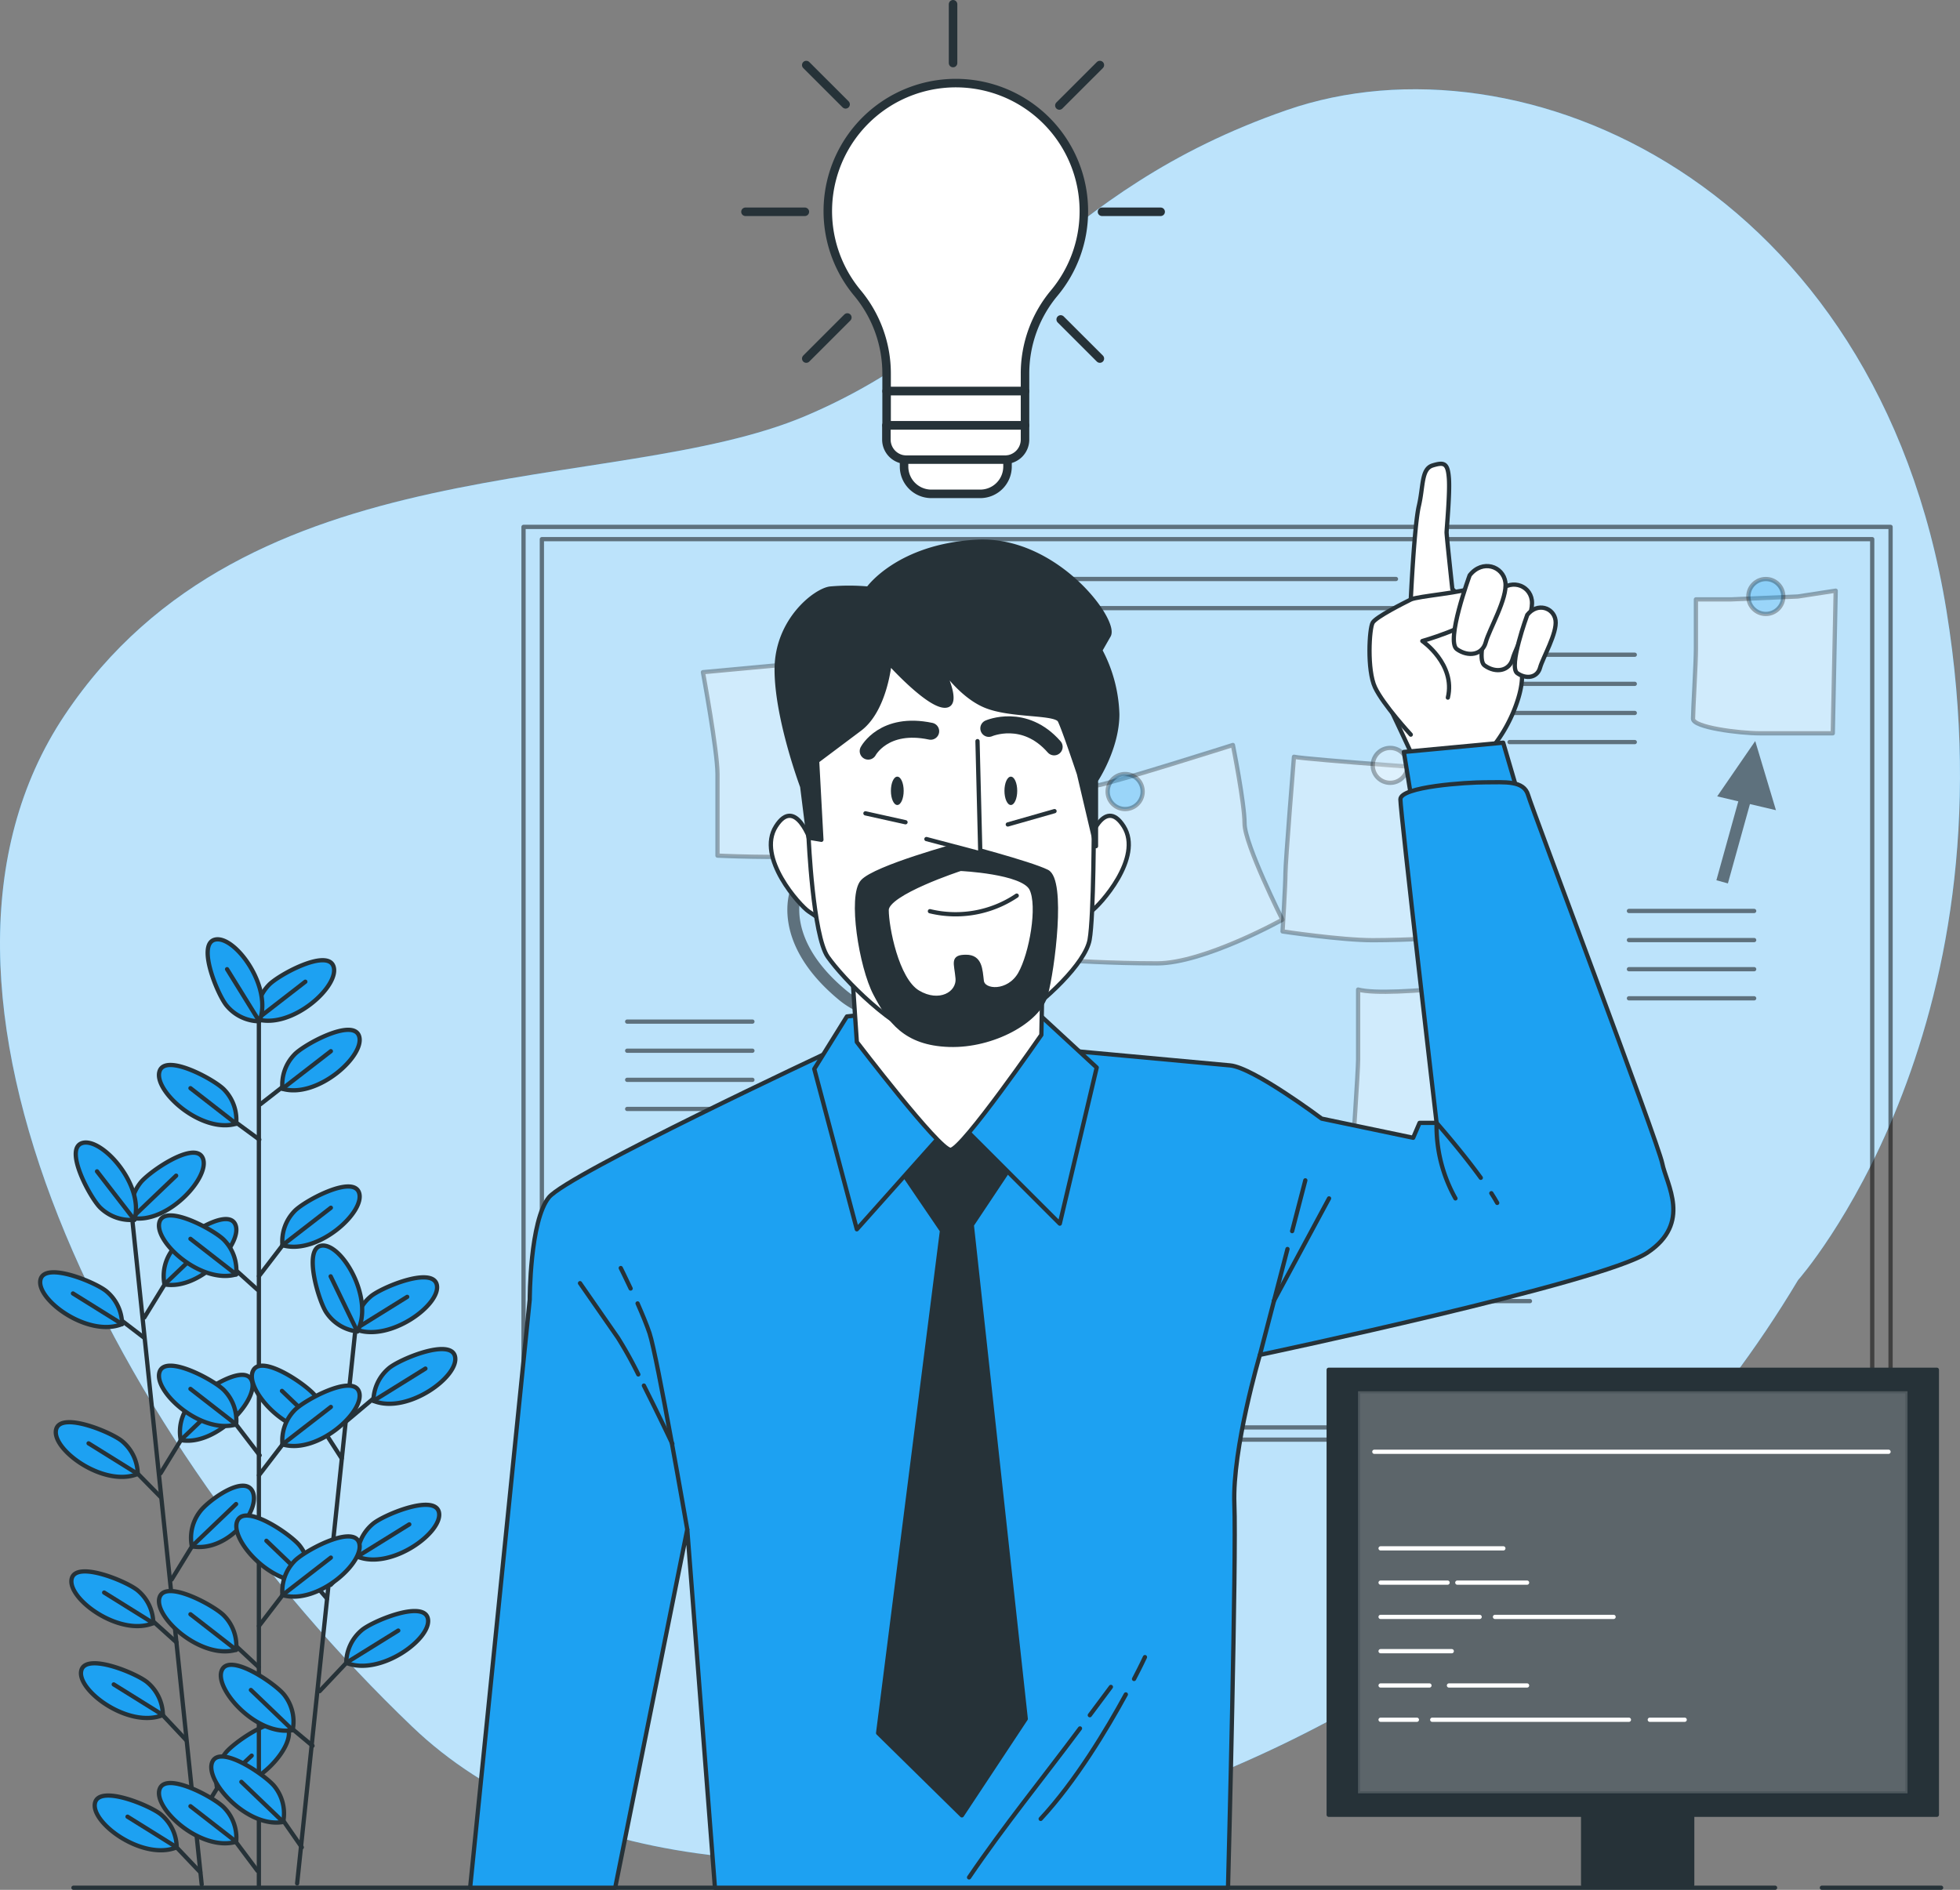 <svg xmlns="http://www.w3.org/2000/svg" width="460.362" height="443.94" viewBox="0 0 460.362 443.94"><rect x="0" y="0" width="460.362" height="443.94" fill="#808080" stroke="none"/><g id="New_idea-bro" data-name="New idea-bro" transform="translate(-15.076 -14.23)"><g id="freepik--background-simple--inject-488"><path id="Path_17500" data-name="Path 17500" d="M437.4,314.93s51.09-57.42,34.85-157.33-99.67-136.72-155-117.49-67.81,52.7-113,71.84-131.06,6-174,70.29,11.88,170.82,81.67,237.62S359.8,444.84,437.4,314.93Z" fill="#1da1f2"></path><path id="Path_17501" data-name="Path 17501" d="M437.4,314.93s51.09-57.42,34.85-157.33-99.67-136.72-155-117.49-67.81,52.7-113,71.84-131.06,6-174,70.29,11.88,170.82,81.67,237.62S359.8,444.84,437.4,314.93Z" fill="#fff" opacity="0.7"></path></g><g id="freepik--Board--inject-488"><rect id="Rectangle_2843" data-name="Rectangle 2843" width="321.09" height="214.41" transform="translate(138.04 138)" fill="none" stroke="#000" stroke-linecap="round" stroke-linejoin="round" stroke-width="1" opacity="0.5"></rect><rect id="Rectangle_2844" data-name="Rectangle 2844" width="312.47" height="208.66" transform="translate(142.35 140.88)" fill="none" stroke="#000" stroke-linecap="round" stroke-linejoin="round" stroke-width="1" opacity="0.5"></rect><path id="Path_17502" data-name="Path 17502" d="M180.18,172.13s3.42,18.47,3.42,23.94v19.15s13.68.68,24.62,0,23.94-7.52,23.94-7.52-4.79-18.47-4.79-23.26S224.64,168,224.64,168Z" fill="#fff" stroke="#000" stroke-linecap="round" stroke-linejoin="round" stroke-width="1" opacity="0.3"></path><path id="Path_17503" data-name="Path 17503" d="M181.54,287s-2,15.73-2,22.57-3.42,17.78-3.42,17.78,16.42,6.16,20.52,6.16,21.89-1.37,21.89-1.37l2.74-40.35S187,288.41,181.54,287Z" fill="#fff" stroke="#000" stroke-linecap="round" stroke-linejoin="round" stroke-width="1" opacity="0.3"></path><path id="Path_17504" data-name="Path 17504" d="M257.47,202.22l8.2,37.62s10.26.69,21.21.69,29.41-10.26,29.41-10.26-8.89-17.79-8.89-22.57-2.74-18.47-2.74-18.47-28,8.89-32.15,9.57S257.47,202.22,257.47,202.22Z" fill="#fff" stroke="#000" stroke-linecap="round" stroke-linejoin="round" stroke-width="1" opacity="0.3"></path><path id="Path_17505" data-name="Path 17505" d="M319,192s-2,24.62-2,27.35-.68,13.68-.68,13.68,13.68,2.06,21.2,2.06,20.52-.69,20.52-.69-.68-23.94.68-26,2.06-13,2.06-13S321.76,192.65,319,192Z" fill="#fff" stroke="#000" stroke-linecap="round" stroke-linejoin="round" stroke-width="1" opacity="0.3"></path><path id="Path_17506" data-name="Path 17506" d="M334.07,246.68V263.1c0,2.73-1.37,22.57-1.37,22.57s17.79.68,24.63,0,20.52-4.79,20.52-4.79L375.79,259l-1.36-15S341.6,248.74,334.07,246.68Z" fill="#fff" stroke="#000" stroke-linecap="round" stroke-linejoin="round" stroke-width="1" opacity="0.3"></path><path id="Path_17507" data-name="Path 17507" d="M437.35,154.35l-15.73.68h-8.21v11.63c0,3.42-.68,14.36-.68,16.41s10.94,3.42,15.73,3.42h17.1l.68-33.51Z" fill="#fff" stroke="#000" stroke-linecap="round" stroke-linejoin="round" stroke-width="1" opacity="0.3"></path><g id="Group_2522" data-name="Group 2522" opacity="0.5"><line id="Line_317" data-name="Line 317" x2="29.41" transform="translate(397.68 228.22)" fill="none" stroke="#000" stroke-linecap="round" stroke-linejoin="round" stroke-width="1"></line><line id="Line_318" data-name="Line 318" x2="29.41" transform="translate(397.68 235.06)" fill="none" stroke="#000" stroke-linecap="round" stroke-linejoin="round" stroke-width="1"></line><line id="Line_319" data-name="Line 319" x2="29.41" transform="translate(397.68 241.9)" fill="none" stroke="#000" stroke-linecap="round" stroke-linejoin="round" stroke-width="1"></line><line id="Line_320" data-name="Line 320" x2="29.41" transform="translate(397.68 248.74)" fill="none" stroke="#000" stroke-linecap="round" stroke-linejoin="round" stroke-width="1"></line></g><g id="Group_2523" data-name="Group 2523" opacity="0.5"><line id="Line_321" data-name="Line 321" x2="97.12" transform="translate(245.84 150.24)" fill="none" stroke="#000" stroke-linecap="round" stroke-linejoin="round" stroke-width="1"></line><line id="Line_322" data-name="Line 322" x2="97.12" transform="translate(245.84 157.08)" fill="none" stroke="#000" stroke-linecap="round" stroke-linejoin="round" stroke-width="1"></line></g><g id="Group_2524" data-name="Group 2524" opacity="0.5"><line id="Line_323" data-name="Line 323" x2="29.42" transform="translate(345.01 299.35)" fill="none" stroke="#000" stroke-linecap="round" stroke-linejoin="round" stroke-width="1"></line><line id="Line_324" data-name="Line 324" x2="29.42" transform="translate(345.01 306.19)" fill="none" stroke="#000" stroke-linecap="round" stroke-linejoin="round" stroke-width="1"></line><line id="Line_325" data-name="Line 325" x2="29.42" transform="translate(345.01 313.03)" fill="none" stroke="#000" stroke-linecap="round" stroke-linejoin="round" stroke-width="1"></line><line id="Line_326" data-name="Line 326" x2="29.42" transform="translate(345.01 319.87)" fill="none" stroke="#000" stroke-linecap="round" stroke-linejoin="round" stroke-width="1"></line></g><g id="Group_2525" data-name="Group 2525" opacity="0.5"><line id="Line_327" data-name="Line 327" x2="29.41" transform="translate(162.39 254.21)" fill="none" stroke="#000" stroke-linecap="round" stroke-linejoin="round" stroke-width="1"></line><line id="Line_328" data-name="Line 328" x2="29.41" transform="translate(162.39 261.05)" fill="none" stroke="#000" stroke-linecap="round" stroke-linejoin="round" stroke-width="1"></line><line id="Line_329" data-name="Line 329" x2="29.41" transform="translate(162.39 267.89)" fill="none" stroke="#000" stroke-linecap="round" stroke-linejoin="round" stroke-width="1"></line><line id="Line_330" data-name="Line 330" x2="29.41" transform="translate(162.39 274.73)" fill="none" stroke="#000" stroke-linecap="round" stroke-linejoin="round" stroke-width="1"></line></g><g id="Group_2526" data-name="Group 2526" opacity="0.5"><line id="Line_331" data-name="Line 331" x2="29.41" transform="translate(369.64 168.03)" fill="none" stroke="#000" stroke-linecap="round" stroke-linejoin="round" stroke-width="1"></line><line id="Line_332" data-name="Line 332" x2="29.41" transform="translate(369.64 174.87)" fill="none" stroke="#000" stroke-linecap="round" stroke-linejoin="round" stroke-width="1"></line><line id="Line_333" data-name="Line 333" x2="29.41" transform="translate(369.64 181.71)" fill="none" stroke="#000" stroke-linecap="round" stroke-linejoin="round" stroke-width="1"></line><line id="Line_334" data-name="Line 334" x2="29.41" transform="translate(369.64 188.55)" fill="none" stroke="#000" stroke-linecap="round" stroke-linejoin="round" stroke-width="1"></line></g><path id="Path_17508" data-name="Path 17508" d="M262,233.34l-16.86,4.82,4.34,3.76c-7.89,5.19-24.6,14.08-35.53,5.05-14.66-12.11-10.71-22.58-10.54-23l-1.3-.52-1.29-.53c-.21.51-5,12.73,11.35,26.23a20.16,20.16,0,0,0,13.23,4.57c10.2,0,20.73-6.08,26.29-9.86l5.49,4.75Z" opacity="0.5"></path><path id="Path_17509" data-name="Path 17509" d="M432.21,204.55l-4.87-16.24-8.93,12.99,4.96,1.17L418.22,221l2.7.75,5.18-18.64Z" opacity="0.5"></path><path id="Path_17510" data-name="Path 17510" d="M208.22,174.18a4.11,4.11,0,1,0-4.1,4.11,4.11,4.11,0,0,0,4.1-4.11Z" fill="#fff" stroke="#000" stroke-linecap="round" stroke-linejoin="round" stroke-width="1" opacity="0.3"></path><path id="Path_17511" data-name="Path 17511" d="M283.46,200.17a4.11,4.11,0,1,0-4.11,4.11A4.11,4.11,0,0,0,283.46,200.17Z" fill="#1da1f2" stroke="#000" stroke-linecap="round" stroke-linejoin="round" stroke-width="1" opacity="0.3"></path><circle id="Ellipse_610" data-name="Ellipse 610" cx="4.1" cy="4.1" r="4.1" transform="translate(337.5 189.92)" fill="#fff" stroke="#000" stroke-linecap="round" stroke-linejoin="round" stroke-width="1" opacity="0.3"></circle><path id="Path_17512" data-name="Path 17512" d="M359.38,250.79a4.11,4.11,0,1,0-4.11,4.1,4.11,4.11,0,0,0,4.11-4.1Z" fill="#fff" stroke="#000" stroke-linecap="round" stroke-linejoin="round" stroke-width="1" opacity="0.3"></path><path id="Path_17513" data-name="Path 17513" d="M208.22,294.56a4.11,4.11,0,1,0-4.1,4.11,4.11,4.11,0,0,0,4.1-4.11Z" fill="#1da1f2" stroke="#000" stroke-linecap="round" stroke-linejoin="round" stroke-width="1" opacity="0.3"></path><circle id="Ellipse_611" data-name="Ellipse 611" cx="4.1" cy="4.1" r="4.1" transform="translate(425.73 150.25)" fill="#1da1f2" stroke="#000" stroke-linecap="round" stroke-linejoin="round" stroke-width="1" opacity="0.3"></circle></g><g id="freepik--Device--inject-488"><rect id="Rectangle_2845" data-name="Rectangle 2845" width="142.84" height="104.53" transform="translate(327.16 336)" fill="#263238" stroke="#263238" stroke-linecap="round" stroke-linejoin="round" stroke-width="1"></rect><rect id="Rectangle_2846" data-name="Rectangle 2846" width="129.06" height="94.45" transform="translate(334.05 341.04)" fill="#fff" stroke="#263238" stroke-linecap="round" stroke-linejoin="round" stroke-width="1" opacity="0.25"></rect><rect id="Rectangle_2847" data-name="Rectangle 2847" width="25.62" height="20.49" transform="translate(386.92 436.51)" fill="#263238" stroke="#263238" stroke-linecap="round" stroke-linejoin="round" stroke-width="1"></rect><line id="Line_335" data-name="Line 335" x2="120.77" transform="translate(337.88 355.26)" fill="none" stroke="#fff" stroke-linecap="round" stroke-linejoin="round" stroke-width="1"></line><line id="Line_336" data-name="Line 336" x2="28.83" transform="translate(339.35 377.95)" fill="none" stroke="#fff" stroke-linecap="round" stroke-linejoin="round" stroke-width="1"></line><line id="Line_337" data-name="Line 337" x2="16.38" transform="translate(357.37 386)" fill="none" stroke="#fff" stroke-linecap="round" stroke-linejoin="round" stroke-width="1"></line><line id="Line_338" data-name="Line 338" x2="15.73" transform="translate(339.35 386)" fill="none" stroke="#fff" stroke-linecap="round" stroke-linejoin="round" stroke-width="1"></line><line id="Line_339" data-name="Line 339" x2="27.85" transform="translate(366.22 394.05)" fill="none" stroke="#fff" stroke-linecap="round" stroke-linejoin="round" stroke-width="1"></line><line id="Line_340" data-name="Line 340" x2="23.26" transform="translate(339.35 394.05)" fill="none" stroke="#fff" stroke-linecap="round" stroke-linejoin="round" stroke-width="1"></line><line id="Line_341" data-name="Line 341" x2="16.71" transform="translate(339.35 402.1)" fill="none" stroke="#fff" stroke-linecap="round" stroke-linejoin="round" stroke-width="1"></line><line id="Line_342" data-name="Line 342" x2="18.34" transform="translate(355.41 410.16)" fill="none" stroke="#fff" stroke-linecap="round" stroke-linejoin="round" stroke-width="1"></line><line id="Line_343" data-name="Line 343" x2="11.47" transform="translate(339.35 410.16)" fill="none" stroke="#fff" stroke-linecap="round" stroke-linejoin="round" stroke-width="1"></line><line id="Line_344" data-name="Line 344" x2="8.19" transform="translate(402.58 418.21)" fill="none" stroke="#fff" stroke-linecap="round" stroke-linejoin="round" stroke-width="1"></line><line id="Line_345" data-name="Line 345" x2="46.19" transform="translate(351.48 418.21)" fill="none" stroke="#fff" stroke-linecap="round" stroke-linejoin="round" stroke-width="1"></line><line id="Line_346" data-name="Line 346" x2="8.52" transform="translate(339.35 418.21)" fill="none" stroke="#fff" stroke-linecap="round" stroke-linejoin="round" stroke-width="1"></line></g><g id="freepik--Plants--inject-488"><line id="Line_347" data-name="Line 347" x2="16.23" y2="155.51" transform="translate(46.22 301.39)" fill="none" stroke="#263238" stroke-linecap="round" stroke-linejoin="round" stroke-width="1"></line><line id="Line_348" data-name="Line 348" x1="8.27" y1="8.69" transform="translate(53.85 445.34)" fill="none" stroke="#263238" stroke-linecap="round" stroke-linejoin="round" stroke-width="1"></line><path id="Path_17514" data-name="Path 17514" d="M56.58,448.18A10.16,10.16,0,0,0,53,440.56c-2.31-2.05-14.43-7.16-15.59-2.89C36.17,442.32,48.59,451.44,56.58,448.18Z" fill="#1da1f2" stroke="#263238" stroke-linecap="round" stroke-linejoin="round" stroke-width="1"></path><line id="Line_349" data-name="Line 349" x1="11.55" y1="7.2" transform="translate(45.03 440.98)" fill="none" stroke="#263238" stroke-linecap="round" stroke-linejoin="round" stroke-width="1"></line><line id="Line_350" data-name="Line 350" x1="8.15" y1="7.34" transform="translate(48.36 392.68)" fill="none" stroke="#263238" stroke-linecap="round" stroke-linejoin="round" stroke-width="1"></line><path id="Path_17515" data-name="Path 17515" d="M51.08,395.52a10.15,10.15,0,0,0-3.57-7.61c-2.3-2.06-14.43-7.16-15.58-2.89C30.68,389.66,43.09,398.79,51.08,395.52Z" fill="#1da1f2" stroke="#263238" stroke-linecap="round" stroke-linejoin="round" stroke-width="1"></path><line id="Line_351" data-name="Line 351" x1="11.54" y1="7.19" transform="translate(39.54 388.33)" fill="none" stroke="#263238" stroke-linecap="round" stroke-linejoin="round" stroke-width="1"></line><line id="Line_352" data-name="Line 352" x1="8.17" y1="8.7" transform="translate(50.61 414.26)" fill="none" stroke="#263238" stroke-linecap="round" stroke-linejoin="round" stroke-width="1"></line><path id="Path_17516" data-name="Path 17516" d="M53.34,417.1a10.18,10.18,0,0,0-3.58-7.61c-2.3-2.06-14.43-7.16-15.58-2.89C32.93,411.24,45.34,420.37,53.34,417.1Z" fill="#1da1f2" stroke="#263238" stroke-linecap="round" stroke-linejoin="round" stroke-width="1"></path><line id="Line_353" data-name="Line 353" x1="11.55" y1="7.19" transform="translate(41.79 409.91)" fill="none" stroke="#263238" stroke-linecap="round" stroke-linejoin="round" stroke-width="1"></line><line id="Line_354" data-name="Line 354" x1="8.18" y1="8.33" transform="translate(44.7 357.63)" fill="none" stroke="#263238" stroke-linecap="round" stroke-linejoin="round" stroke-width="1"></line><path id="Path_17517" data-name="Path 17517" d="M47.43,360.47a10.21,10.21,0,0,0-3.58-7.62c-2.3-2.05-14.43-7.15-15.58-2.88C27,354.61,39.43,363.73,47.43,360.47Z" fill="#1da1f2" stroke="#263238" stroke-linecap="round" stroke-linejoin="round" stroke-width="1"></path><line id="Line_355" data-name="Line 355" x1="11.55" y1="7.19" transform="translate(35.88 353.28)" fill="none" stroke="#263238" stroke-linecap="round" stroke-linejoin="round" stroke-width="1"></line><line id="Line_356" data-name="Line 356" x1="7.92" y1="6.06" transform="translate(41.02 322.42)" fill="none" stroke="#263238" stroke-linecap="round" stroke-linejoin="round" stroke-width="1"></line><path id="Path_17518" data-name="Path 17518" d="M43.75,325.26a10.15,10.15,0,0,0-3.57-7.61c-2.31-2.06-14.43-7.16-15.58-2.89C23.35,319.41,35.76,328.53,43.75,325.26Z" fill="#1da1f2" stroke="#263238" stroke-linecap="round" stroke-linejoin="round" stroke-width="1"></path><line id="Line_357" data-name="Line 357" x1="11.54" y1="7.19" transform="translate(32.21 318.07)" fill="none" stroke="#263238" stroke-linecap="round" stroke-linejoin="round" stroke-width="1"></line><line id="Line_358" data-name="Line 358" y1="11.13" x2="6.83" transform="translate(61.32 430.92)" fill="none" stroke="#263238" stroke-linecap="round" stroke-linejoin="round" stroke-width="1"></line><path id="Path_17519" data-name="Path 17519" d="M66.06,434.26A10.17,10.17,0,0,1,68,426.08c1.83-2.49,12.64-10,14.65-6.05C84.82,424.32,74.56,435.81,66.06,434.26Z" fill="#1da1f2" stroke="#263238" stroke-linecap="round" stroke-linejoin="round" stroke-width="1"></path><line id="Line_359" data-name="Line 359" y1="7.62" x2="8.13" transform="translate(66.06 426.64)" fill="none" stroke="#263238" stroke-linecap="round" stroke-linejoin="round" stroke-width="1"></line><line id="Line_360" data-name="Line 360" y1="11.13" x2="6.83" transform="translate(55.39 374.14)" fill="none" stroke="#263238" stroke-linecap="round" stroke-linejoin="round" stroke-width="1"></line><path id="Path_17520" data-name="Path 17520" d="M60.14,377.48a10.16,10.16,0,0,1,1.92-8.19c1.83-2.49,10.29-8.72,12.3-4.78C76.54,368.79,68.63,379,60.14,377.48Z" fill="#1da1f2" stroke="#263238" stroke-linecap="round" stroke-linejoin="round" stroke-width="1"></path><line id="Line_361" data-name="Line 361" y1="9.94" x2="10.39" transform="translate(60.14 367.54)" fill="none" stroke="#263238" stroke-linecap="round" stroke-linejoin="round" stroke-width="1"></line><line id="Line_362" data-name="Line 362" y1="11.13" x2="6.82" transform="translate(52.79 349.18)" fill="none" stroke="#263238" stroke-linecap="round" stroke-linejoin="round" stroke-width="1"></line><path id="Path_17521" data-name="Path 17521" d="M57.53,352.52a10.17,10.17,0,0,1,1.93-8.18c1.83-2.49,12.64-10,14.65-6C76.29,342.58,66,354.07,57.53,352.52Z" fill="#1da1f2" stroke="#263238" stroke-linecap="round" stroke-linejoin="round" stroke-width="1"></path><line id="Line_363" data-name="Line 363" y1="9.93" x2="10.4" transform="translate(57.53 342.59)" fill="none" stroke="#263238" stroke-linecap="round" stroke-linejoin="round" stroke-width="1"></line><line id="Line_364" data-name="Line 364" y1="11.13" x2="6.83" transform="translate(48.97 312.6)" fill="none" stroke="#263238" stroke-linecap="round" stroke-linejoin="round" stroke-width="1"></line><path id="Path_17522" data-name="Path 17522" d="M53.71,315.94a10.19,10.19,0,0,1,1.93-8.19c1.83-2.49,12.64-10,14.65-6C72.47,306,62.21,317.48,53.71,315.94Z" fill="#1da1f2" stroke="#263238" stroke-linecap="round" stroke-linejoin="round" stroke-width="1"></path><line id="Line_365" data-name="Line 365" y1="9.94" x2="10.4" transform="translate(53.71 306)" fill="none" stroke="#263238" stroke-linecap="round" stroke-linejoin="round" stroke-width="1"></line><path id="Path_17523" data-name="Path 17523" d="M46.05,300.34A10.15,10.15,0,0,1,48,292.15c1.83-2.49,12.64-10,14.64-6C64.81,290.39,54.55,301.88,46.05,300.34Z" fill="#1da1f2" stroke="#263238" stroke-linecap="round" stroke-linejoin="round" stroke-width="1"></path><line id="Line_366" data-name="Line 366" y1="9.94" x2="10.4" transform="translate(46.05 290.4)" fill="none" stroke="#263238" stroke-linecap="round" stroke-linejoin="round" stroke-width="1"></line><path id="Path_17524" data-name="Path 17524" d="M46.65,300.77A10.2,10.2,0,0,1,38.71,298c-2.28-2.09-8.6-13.62-4.47-15.21C38.73,281.07,49.08,292.48,46.65,300.77Z" fill="#1da1f2" stroke="#263238" stroke-linecap="round" stroke-linejoin="round" stroke-width="1"></path><line id="Line_367" data-name="Line 367" x1="8.79" y1="11.38" transform="translate(37.86 289.39)" fill="none" stroke="#263238" stroke-linecap="round" stroke-linejoin="round" stroke-width="1"></line><line id="Line_368" data-name="Line 368" y2="207.04" transform="translate(75.88 250.26)" fill="none" stroke="#263238" stroke-linecap="round" stroke-linejoin="round" stroke-width="1"></line><line id="Line_369" data-name="Line 369" x1="13.58" y2="129.13" transform="translate(84.87 327.52)" fill="none" stroke="#263238" stroke-linecap="round" stroke-linejoin="round" stroke-width="1"></line><line id="Line_370" data-name="Line 370" x1="6.76" y1="5.65" transform="translate(81.72 418.68)" fill="none" stroke="#263238" stroke-linecap="round" stroke-linejoin="round" stroke-width="1"></line><path id="Path_17525" data-name="Path 17525" d="M83.82,420.64a10.16,10.16,0,0,0-1.92-8.19c-1.83-2.49-12.65-10-14.66-6C65.06,410.7,75.33,422.19,83.82,420.64Z" fill="#1da1f2" stroke="#263238" stroke-linecap="round" stroke-linejoin="round" stroke-width="1"></path><line id="Line_371" data-name="Line 371" x1="9.81" y1="9.42" transform="translate(74.01 411.22)" fill="none" stroke="#263238" stroke-linecap="round" stroke-linejoin="round" stroke-width="1"></line><line id="Line_372" data-name="Line 372" x1="6.46" y1="9.29" transform="translate(79.5 438.88)" fill="none" stroke="#263238" stroke-linecap="round" stroke-linejoin="round" stroke-width="1"></line><path id="Path_17526" data-name="Path 17526" d="M81.59,442.22A10.19,10.19,0,0,0,79.66,434c-1.83-2.49-12.65-10-14.66-6C62.82,432.28,73.09,443.77,81.59,442.22Z" fill="#1da1f2" stroke="#263238" stroke-linecap="round" stroke-linejoin="round" stroke-width="1"></path><line id="Line_373" data-name="Line 373" x1="9.82" y1="9.42" transform="translate(71.77 432.8)" fill="none" stroke="#263238" stroke-linecap="round" stroke-linejoin="round" stroke-width="1"></line><line id="Line_374" data-name="Line 374" x1="6.52" y1="7.52" transform="translate(85.38 382.24)" fill="none" stroke="#263238" stroke-linecap="round" stroke-linejoin="round" stroke-width="1"></line><path id="Path_17527" data-name="Path 17527" d="M87.46,385.58a10.15,10.15,0,0,0-1.93-8.19c-1.83-2.48-12.64-10-14.65-6C68.7,375.65,79,387.13,87.46,385.58Z" fill="#1da1f2" stroke="#263238" stroke-linecap="round" stroke-linejoin="round" stroke-width="1"></path><line id="Line_375" data-name="Line 375" x1="9.81" y1="9.41" transform="translate(77.65 376.17)" fill="none" stroke="#263238" stroke-linecap="round" stroke-linejoin="round" stroke-width="1"></line><line id="Line_376" data-name="Line 376" x1="6.29" y1="9.78" transform="translate(89.03 347.03)" fill="none" stroke="#263238" stroke-linecap="round" stroke-linejoin="round" stroke-width="1"></line><path id="Path_17528" data-name="Path 17528" d="M91.12,350.37a10.17,10.17,0,0,0-1.93-8.18c-1.83-2.49-12.65-10-14.66-6C72.35,340.44,82.62,351.92,91.12,350.37Z" fill="#1da1f2" stroke="#263238" stroke-linecap="round" stroke-linejoin="round" stroke-width="1"></path><line id="Line_377" data-name="Line 377" x1="9.82" y1="9.41" transform="translate(81.3 340.96)" fill="none" stroke="#263238" stroke-linecap="round" stroke-linejoin="round" stroke-width="1"></line><line id="Line_378" data-name="Line 378" y1="9.49" x2="8.97" transform="translate(90.15 402)" fill="none" stroke="#263238" stroke-linecap="round" stroke-linejoin="round" stroke-width="1"></line><path id="Path_17529" data-name="Path 17529" d="M96.4,404.84a10.15,10.15,0,0,1,3.57-7.61c2.3-2.06,14.42-7.17,15.58-2.9C116.8,399,104.39,408.1,96.4,404.84Z" fill="#1da1f2" stroke="#263238" stroke-linecap="round" stroke-linejoin="round" stroke-width="1"></path><line id="Line_379" data-name="Line 379" y1="7.58" x2="12.22" transform="translate(96.4 397.26)" fill="none" stroke="#263238" stroke-linecap="round" stroke-linejoin="round" stroke-width="1"></line><line id="Line_380" data-name="Line 380" y1="9.48" x2="8.97" transform="translate(92.74 377.05)" fill="none" stroke="#263238" stroke-linecap="round" stroke-linejoin="round" stroke-width="1"></line><path id="Path_17530" data-name="Path 17530" d="M99,379.89a10.16,10.16,0,0,1,3.57-7.62c2.3-2.06,14.42-7.17,15.58-2.9C119.39,374,107,383.15,99,379.89Z" fill="#1da1f2" stroke="#263238" stroke-linecap="round" stroke-linejoin="round" stroke-width="1"></path><line id="Line_381" data-name="Line 381" y1="7.58" x2="12.22" transform="translate(98.99 372.31)" fill="none" stroke="#263238" stroke-linecap="round" stroke-linejoin="round" stroke-width="1"></line><line id="Line_382" data-name="Line 382" y1="7.62" x2="9.07" transform="translate(96.44 340.46)" fill="none" stroke="#263238" stroke-linecap="round" stroke-linejoin="round" stroke-width="1"></line><path id="Path_17531" data-name="Path 17531" d="M102.79,343.3a10.16,10.16,0,0,1,3.56-7.61c2.31-2.06,14.43-7.17,15.58-2.9C123.19,337.43,110.78,346.56,102.79,343.3Z" fill="#1da1f2" stroke="#263238" stroke-linecap="round" stroke-linejoin="round" stroke-width="1"></path><line id="Line_383" data-name="Line 383" y1="7.58" x2="12.21" transform="translate(102.79 335.72)" fill="#1da1f2" stroke="#263238" stroke-linecap="round" stroke-linejoin="round" stroke-width="1"></line><path id="Path_17532" data-name="Path 17532" d="M98.5,326.46a10.16,10.16,0,0,1,3.57-7.62c2.3-2.06,14.42-7.17,15.58-2.9C118.9,320.59,106.49,329.72,98.5,326.46Z" fill="#1da1f2" stroke="#263238" stroke-linecap="round" stroke-linejoin="round" stroke-width="1"></path><line id="Line_384" data-name="Line 384" y1="7.59" x2="12.22" transform="translate(98.5 318.87)" fill="none" stroke="#263238" stroke-linecap="round" stroke-linejoin="round" stroke-width="1"></line><path id="Path_17533" data-name="Path 17533" d="M99,327a10.15,10.15,0,0,1-7.2-4.35c-1.81-2.5-5.62-15.1-1.25-15.8C95.3,306.09,103.08,319.39,99,327Z" fill="#1da1f2" stroke="#263238" stroke-linecap="round" stroke-linejoin="round" stroke-width="1"></path><line id="Line_385" data-name="Line 385" x1="6.26" y1="12.95" transform="translate(92.74 314.05)" fill="none" stroke="#263238" stroke-linecap="round" stroke-linejoin="round" stroke-width="1"></line><line id="Line_386" data-name="Line 386" x1="7.42" y1="9.92" transform="translate(68.13 443.77)" fill="none" stroke="#263238" stroke-linecap="round" stroke-linejoin="round" stroke-width="1"></line><path id="Path_17534" data-name="Path 17534" d="M70.55,446.87a10.15,10.15,0,0,0-2.77-7.94c-2.08-2.29-13.61-8.62-15.19-4.49C50.86,438.93,62.26,449.29,70.55,446.87Z" fill="#1da1f2" stroke="#263238" stroke-linecap="round" stroke-linejoin="round" stroke-width="1"></path><line id="Line_387" data-name="Line 387" x1="10.74" y1="8.35" transform="translate(59.81 438.52)" fill="none" stroke="#263238" stroke-linecap="round" stroke-linejoin="round" stroke-width="1"></line><line id="Line_388" data-name="Line 388" x1="7.68" y1="7.16" transform="translate(68.13 398.67)" fill="none" stroke="#263238" stroke-linecap="round" stroke-linejoin="round" stroke-width="1"></line><path id="Path_17535" data-name="Path 17535" d="M70.55,401.78a10.15,10.15,0,0,0-2.77-7.94c-2.08-2.29-13.61-8.62-15.19-4.49C50.86,393.84,62.26,404.2,70.55,401.78Z" fill="#1da1f2" stroke="#263238" stroke-linecap="round" stroke-linejoin="round" stroke-width="1"></path><line id="Line_389" data-name="Line 389" x1="10.74" y1="8.35" transform="translate(59.81 393.43)" fill="none" stroke="#263238" stroke-linecap="round" stroke-linejoin="round" stroke-width="1"></line><line id="Line_390" data-name="Line 390" x1="7.94" y1="10.36" transform="translate(68.13 345.73)" fill="none" stroke="#263238" stroke-linecap="round" stroke-linejoin="round" stroke-width="1"></line><path id="Path_17536" data-name="Path 17536" d="M70.55,348.84a10.17,10.17,0,0,0-2.77-7.95c-2.08-2.28-13.61-8.61-15.19-4.49C50.86,340.89,62.26,351.26,70.55,348.84Z" fill="#1da1f2" stroke="#263238" stroke-linecap="round" stroke-linejoin="round" stroke-width="1"></path><line id="Line_391" data-name="Line 391" x1="10.74" y1="8.35" transform="translate(59.81 340.49)" fill="none" stroke="#263238" stroke-linecap="round" stroke-linejoin="round" stroke-width="1"></line><line id="Line_392" data-name="Line 392" x1="7.42" y1="6.69" transform="translate(68.13 310.49)" fill="none" stroke="#263238" stroke-linecap="round" stroke-linejoin="round" stroke-width="1"></line><path id="Path_17537" data-name="Path 17537" d="M70.55,313.6a10.17,10.17,0,0,0-2.77-8c-2.08-2.28-13.61-8.62-15.19-4.49C50.86,305.65,62.26,316,70.55,313.6Z" fill="#1da1f2" stroke="#263238" stroke-linecap="round" stroke-linejoin="round" stroke-width="1"></path><line id="Line_393" data-name="Line 393" x1="10.74" y1="8.36" transform="translate(59.81 305.24)" fill="none" stroke="#263238" stroke-linecap="round" stroke-linejoin="round" stroke-width="1"></line><line id="Line_394" data-name="Line 394" x1="7.7" y1="5.65" transform="translate(68.28 276.27)" fill="none" stroke="#263238" stroke-linecap="round" stroke-linejoin="round" stroke-width="1"></line><path id="Path_17538" data-name="Path 17538" d="M70.55,278.2a10.17,10.17,0,0,0-2.77-7.95c-2.08-2.28-13.61-8.61-15.19-4.49C50.86,270.25,62.26,280.62,70.55,278.2Z" fill="#1da1f2" stroke="#263238" stroke-linecap="round" stroke-linejoin="round" stroke-width="1"></path><line id="Line_395" data-name="Line 395" x1="10.74" y1="8.35" transform="translate(59.81 269.85)" fill="none" stroke="#263238" stroke-linecap="round" stroke-linejoin="round" stroke-width="1"></line><line id="Line_396" data-name="Line 396" y1="10.36" x2="7.94" transform="translate(75.9 385.82)" fill="none" stroke="#263238" stroke-linecap="round" stroke-linejoin="round" stroke-width="1"></line><path id="Path_17539" data-name="Path 17539" d="M81.42,388.93A10.17,10.17,0,0,1,84.19,381c2.07-2.28,13.61-8.62,15.19-4.49C101.11,381,89.71,391.34,81.42,388.93Z" fill="#1da1f2" stroke="#263238" stroke-linecap="round" stroke-linejoin="round" stroke-width="1"></path><line id="Line_397" data-name="Line 397" y1="8.81" x2="11.37" transform="translate(81.42 380.12)" fill="none" stroke="#263238" stroke-linecap="round" stroke-linejoin="round" stroke-width="1"></line><line id="Line_398" data-name="Line 398" y1="10.36" x2="7.94" transform="translate(75.9 350.42)" fill="none" stroke="#263238" stroke-linecap="round" stroke-linejoin="round" stroke-width="1"></line><path id="Path_17540" data-name="Path 17540" d="M81.42,353.53a10.17,10.17,0,0,1,2.77-7.95c2.07-2.28,13.61-8.61,15.19-4.49C101.11,345.58,89.71,356,81.42,353.53Z" fill="#1da1f2" stroke="#263238" stroke-linecap="round" stroke-linejoin="round" stroke-width="1"></path><line id="Line_399" data-name="Line 399" y1="8.8" x2="11.37" transform="translate(81.42 344.73)" fill="none" stroke="#263238" stroke-linecap="round" stroke-linejoin="round" stroke-width="1"></line><line id="Line_400" data-name="Line 400" y1="10.37" x2="7.94" transform="translate(75.9 303.63)" fill="none" stroke="#263238" stroke-linecap="round" stroke-linejoin="round" stroke-width="1"></line><path id="Path_17541" data-name="Path 17541" d="M81.42,306.74a10.15,10.15,0,0,1,2.77-7.94c2.07-2.29,13.61-8.62,15.19-4.49C101.11,298.8,89.71,309.16,81.42,306.74Z" fill="#1da1f2" stroke="#263238" stroke-linecap="round" stroke-linejoin="round" stroke-width="1"></path><line id="Line_401" data-name="Line 401" y1="8.8" x2="11.37" transform="translate(81.42 297.94)" fill="none" stroke="#263238" stroke-linecap="round" stroke-linejoin="round" stroke-width="1"></line><line id="Line_402" data-name="Line 402" y1="6.08" x2="7.79" transform="translate(76.24 267.54)" fill="none" stroke="#263238" stroke-linecap="round" stroke-linejoin="round" stroke-width="1"></line><path id="Path_17542" data-name="Path 17542" d="M81.42,270a10.15,10.15,0,0,1,2.77-8c2.07-2.29,13.61-8.62,15.19-4.49C101.11,262,89.71,272.38,81.42,270Z" fill="#1da1f2" stroke="#263238" stroke-linecap="round" stroke-linejoin="round" stroke-width="1"></path><line id="Line_403" data-name="Line 403" y1="8.8" x2="11.37" transform="translate(81.42 261.16)" fill="none" stroke="#263238" stroke-linecap="round" stroke-linejoin="round" stroke-width="1"></line><path id="Path_17543" data-name="Path 17543" d="M75.42,253.65a10.18,10.18,0,0,1,2.76-8c2.08-2.28,13.61-8.62,15.2-4.49C95.11,245.7,83.71,256.07,75.42,253.65Z" fill="#1da1f2" stroke="#263238" stroke-linecap="round" stroke-linejoin="round" stroke-width="1"></path><line id="Line_404" data-name="Line 404" y1="8.81" x2="11.37" transform="translate(75.42 244.84)" fill="none" stroke="#263238" stroke-linecap="round" stroke-linejoin="round" stroke-width="1"></line><path id="Path_17544" data-name="Path 17544" d="M76,254.14a10.16,10.16,0,0,1-7.61-3.59c-2.06-2.3-7.15-14.43-2.88-15.58C70.14,233.72,79.25,246.15,76,254.14Z" fill="#1da1f2" stroke="#263238" stroke-linecap="round" stroke-linejoin="round" stroke-width="1"></path><line id="Line_405" data-name="Line 405" x1="7.57" y1="12.24" transform="translate(68.41 241.9)" fill="none" stroke="#263238" stroke-linecap="round" stroke-linejoin="round" stroke-width="1"></line><line id="Line_406" data-name="Line 406" x2="28" transform="translate(443 457.67)" fill="none" stroke="#263238" stroke-linecap="round" stroke-linejoin="round" stroke-width="1"></line><line id="Line_407" data-name="Line 407" x2="399.67" transform="translate(32.33 457.67)" fill="none" stroke="#263238" stroke-linecap="round" stroke-linejoin="round" stroke-width="1"></line></g><g id="freepik--light-bulb--inject-488"><path id="Path_17545" data-name="Path 17545" d="M269.65,63.83a30.07,30.07,0,1,0-53.18,19.23A29.54,29.54,0,0,1,223.32,102v4.12h32.51V102a29.47,29.47,0,0,1,6.84-18.9,30,30,0,0,0,6.98-19.27Z" fill="#fff" stroke="#263238" stroke-linecap="round" stroke-linejoin="round" stroke-width="2"></path><rect id="Rectangle_2848" data-name="Rectangle 2848" width="32.51" height="8.04" transform="translate(223.32 106.11)" fill="#fff" stroke="#263238" stroke-linecap="round" stroke-linejoin="round" stroke-width="2"></rect><path id="Path_17546" data-name="Path 17546" d="M223.32,114.17h32.51v3.32a4.73,4.73,0,0,1-4.73,4.73H228a4.73,4.73,0,0,1-4.73-4.73v-3.32Z" fill="#fff" stroke="#263238" stroke-linecap="round" stroke-linejoin="round" stroke-width="2"></path><path id="Path_17547" data-name="Path 17547" d="M227.42,122.2h24.3v1.63a6.41,6.41,0,0,1-6.41,6.41H233.83a6.41,6.41,0,0,1-6.41-6.41Z" fill="#fff" stroke="#263238" stroke-linecap="round" stroke-linejoin="round" stroke-width="2"></path><line id="Line_408" data-name="Line 408" x2="13.78" transform="translate(273.91 63.98)" fill="none" stroke="#263238" stroke-linecap="round" stroke-linejoin="round" stroke-width="2"></line><line id="Line_409" data-name="Line 409" x2="13.95" transform="translate(190.17 63.98)" fill="none" stroke="#263238" stroke-linecap="round" stroke-linejoin="round" stroke-width="2"></line><line id="Line_410" data-name="Line 410" y1="13.81" transform="translate(238.93 15.23)" fill="none" stroke="#263238" stroke-linecap="round" stroke-linejoin="round" stroke-width="2"></line><line id="Line_411" data-name="Line 411" y1="9.5" x2="9.51" transform="translate(263.9 29.51)" fill="none" stroke="#263238" stroke-linecap="round" stroke-linejoin="round" stroke-width="2"></line><line id="Line_412" data-name="Line 412" y1="9.65" x2="9.65" transform="translate(204.45 88.81)" fill="none" stroke="#263238" stroke-linecap="round" stroke-linejoin="round" stroke-width="2"></line><line id="Line_413" data-name="Line 413" x1="9.24" y1="9.23" transform="translate(204.45 29.51)" fill="none" stroke="#263238" stroke-linecap="round" stroke-linejoin="round" stroke-width="2"></line><line id="Line_414" data-name="Line 414" x1="9.2" y1="9.19" transform="translate(264.21 89.27)" fill="none" stroke="#263238" stroke-linecap="round" stroke-linejoin="round" stroke-width="2"></line></g><g id="freepik--Character--inject-488"><path id="Path_17548" data-name="Path 17548" d="M347.8,193.85s-6.78-14.65-7.6-16-1.63-9.5-1.08-11.94,7.32-10.85,7.32-10.85.81-17.35,1.9-22,.54-8.68,3.25-9.5,3.53-.54,3.8,3-.54,11.93-.54,12.74,1.35,13.29,1.35,13.29,12.75,13,14.11,14.38,3.52,4.34,1.35,11.39a34.669,34.669,0,0,1-6.24,11.66l1.09,5.43L347.8,196.8Z" fill="#fff" stroke="#263238" stroke-linecap="round" stroke-linejoin="round" stroke-width="1"></path><path id="Path_17549" data-name="Path 17549" d="M346.44,186.8s-6.51-7.05-8.41-11.12-1.35-13.83-.54-15.19,7.32-4.61,8.95-5.43,12.75-1.62,15.19-3,5.15,2.71,1.63,6.24-14.11,6.51-14.11,6.51,7.87,5.42,6,13.29" fill="#fff" stroke="#263238" stroke-linecap="round" stroke-linejoin="round" stroke-width="1"></path><path id="Path_17550" data-name="Path 17550" d="M366.68,153.65s-5.54,15-2.9,16.9,5.81,1.32,6.6-1.58,5-10,4.49-13.74S369.59,150,366.68,153.65Z" fill="#fff" stroke="#263238" stroke-linecap="round" stroke-linejoin="round" stroke-width="1"></path><path id="Path_17551" data-name="Path 17551" d="M373.8,158.67s-4.49,12.19-2.35,13.69,4.71,1.07,5.35-1.28,4.06-8.13,3.64-11.13S376.16,155.67,373.8,158.67Z" fill="#fff" stroke="#263238" stroke-linecap="round" stroke-linejoin="round" stroke-width="1"></path><path id="Path_17552" data-name="Path 17552" d="M360.27,149.37s-5.69,15.46-3,17.36,6,1.35,6.78-1.63,5.15-10.31,4.61-14.1S363.26,145.57,360.27,149.37Z" fill="#fff" stroke="#263238" stroke-linecap="round" stroke-linejoin="round" stroke-width="1"></path><path id="Path_17553" data-name="Path 17553" d="M346.71,202.53l-1.9-11.66,23.33-2.18,4.06,13.84Z" fill="#1da1f2" stroke="#263238" stroke-linecap="round" stroke-linejoin="round" stroke-width="1"></path><path id="Path_17554" data-name="Path 17554" d="M159.57,457.67,176.5,373.5l6.5,84.17H303.51c.14-5.42,2-77.66,1.49-90.17-.5-13,6-35,6-35s80.5-17,91-24,4.5-16,3.5-21S375,204.5,374,201s-5.5-3-10-3-20,1-20,4,8.5,76,8.5,76h-4l-1.5,3.5L325.5,277s-16-12-21.5-12.5L266,261H210.5s-62,29-66.5,34.5-4.5,24-4.5,24l-14,138.17Z" fill="#1da1f2" stroke="#263238" stroke-linecap="round" stroke-linejoin="round" stroke-width="1"></path><line id="Line_415" data-name="Line 415" y1="6.64" x2="4.95" transform="translate(271.05 410.5)" fill="none" stroke="#263238" stroke-linecap="round" stroke-linejoin="round" stroke-width="1"></line><path id="Path_17555" data-name="Path 17555" d="M242.69,455.24C251,443,260,432,268.74,420.25" fill="none" stroke="#263238" stroke-linecap="round" stroke-linejoin="round" stroke-width="1"></path><path id="Path_17556" data-name="Path 17556" d="M279.51,412.26c-4.45,8.16-11.76,20.38-20,29.24" fill="none" stroke="#263238" stroke-linecap="round" stroke-linejoin="round" stroke-width="1"></path><path id="Path_17557" data-name="Path 17557" d="M284,403.5s-.92,2-2.56,5.13" fill="none" stroke="#263238" stroke-linecap="round" stroke-linejoin="round" stroke-width="1"></path><line id="Line_416" data-name="Line 416" y1="11.93" x2="3.1" transform="translate(318.57 291.5)" fill="none" stroke="#263238" stroke-linecap="round" stroke-linejoin="round" stroke-width="1"></line><line id="Line_417" data-name="Line 417" y1="24.87" x2="6.48" transform="translate(311 307.63)" fill="none" stroke="#263238" stroke-linecap="round" stroke-linejoin="round" stroke-width="1"></line><line id="Line_418" data-name="Line 418" y1="24.13" x2="12.99" transform="translate(314.25 295.74)" fill="none" stroke="#263238" stroke-linecap="round" stroke-linejoin="round" stroke-width="1"></line><path id="Path_17558" data-name="Path 17558" d="M365.36,294.52q.78,1.2,1.38,2.28" fill="none" stroke="#263238" stroke-linecap="round" stroke-linejoin="round" stroke-width="1"></path><path id="Path_17559" data-name="Path 17559" d="M356.93,295.74A34.67,34.67,0,0,1,352.5,278s5.81,6.59,10.38,12.9" fill="none" stroke="#263238" stroke-linecap="round" stroke-linejoin="round" stroke-width="1"></path><path id="Path_17560" data-name="Path 17560" d="M163.2,316.91c-1.29-2.75-2.32-4.81-2.32-4.81" fill="none" stroke="#263238" stroke-linecap="round" stroke-linejoin="round" stroke-width="1"></path><path id="Path_17561" data-name="Path 17561" d="M176.5,373.5s-7.07-40.75-8.86-46.09c-.64-1.94-1.71-4.49-2.81-7" fill="none" stroke="#263238" stroke-linecap="round" stroke-linejoin="round" stroke-width="1"></path><path id="Path_17562" data-name="Path 17562" d="M165,337.09a96.307,96.307,0,0,0-4.79-8.61l-8.9-12.82" fill="none" stroke="#263238" stroke-linecap="round" stroke-linejoin="round" stroke-width="1"></path><path id="Path_17563" data-name="Path 17563" d="M173,353.4s-3.31-7-6.69-13.69" fill="none" stroke="#263238" stroke-linecap="round" stroke-linejoin="round" stroke-width="1"></path><path id="Path_17564" data-name="Path 17564" d="M225.67,287.67l10.66,15.66-15,118L241,440.67,256,418,243.33,302,254,286l-15.67-12.67Z" fill="#263238" stroke="#263238" stroke-linecap="round" stroke-linejoin="round" stroke-width="1"></path><path id="Path_17565" data-name="Path 17565" d="M235.67,281.33,216.33,303l-10-37.67L214,253l6.33-.67,39.34.67,13,12L264,301.67,242.33,280Z" fill="#1da1f2" stroke="#263238" stroke-linecap="round" stroke-linejoin="round" stroke-width="1"></path><path id="Path_17566" data-name="Path 17566" d="M215,239.33,216.33,259s19.34,25.33,22,25.33,21.34-27,21.34-27l.33-17Z" fill="#fff" stroke="#263238" stroke-linecap="round" stroke-linejoin="round" stroke-width="1"></path><path id="Path_17567" data-name="Path 17567" d="M205.67,212.33s-3.67-11.33-8.34-4S203,227,205,228.33l2,1.34Z" fill="#fff" stroke="#263238" stroke-linecap="round" stroke-linejoin="round" stroke-width="1"></path><path id="Path_17568" data-name="Path 17568" d="M270.67,212.33s3.66-11.33,8.33-4-5.67,18.67-7.67,20l-2,1.34Z" fill="#fff" stroke="#263238" stroke-linecap="round" stroke-linejoin="round" stroke-width="1"></path><path id="Path_17569" data-name="Path 17569" d="M205,211s1,23,4.5,28S225,256.5,234,258.5s12.5,0,19.5-4.5S270,240.5,271,235s1-28.5,1-28.5l-2-24s-1-14-18-20-30.5-10-36,0-12.5,21-12.5,21Z" fill="#fff" stroke="#263238" stroke-linecap="round" stroke-linejoin="round" stroke-width="1"></path><path id="Path_17570" data-name="Path 17570" d="M233.5,228.28a25.67,25.67,0,0,0,20.38-3.66" fill="none" stroke="#263238" stroke-linecap="round" stroke-linejoin="round" stroke-width="1"></path><line id="Line_419" data-name="Line 419" x2="9.41" y2="2.09" transform="translate(218.35 205.29)" fill="none" stroke="#263238" stroke-linecap="round" stroke-linejoin="round" stroke-width="1"></line><line id="Line_420" data-name="Line 420" y1="3.13" x2="10.97" transform="translate(251.79 204.77)" fill="none" stroke="#263238" stroke-linecap="round" stroke-linejoin="round" stroke-width="1"></line><path id="Path_17571" data-name="Path 17571" d="M224,170s-1,11-7,15.5L207,193l1,18.5-3-.5-1.5-12s-6-16-6-27.5,9-18.5,12.5-19a49.522,49.522,0,0,1,9,0s7-10,25.5-11,33,18.5,31,22l-2,3.5a34,34,0,0,1,4,15c0,8-5,15.5-5,15.5V213l-4-17s-3.5-10.5-4.5-12.5-11.5-1-17.5-3.5-10.5-9.5-10.5-9.5,5,9.5,1,9.5S224,170,224,170Z" fill="#263238" stroke="#263238" stroke-linecap="round" stroke-linejoin="round" stroke-width="1"></path><path id="Path_17572" data-name="Path 17572" d="M261,219c-4-2-20.67-6.33-20.67-6.33s-19.66,5.33-22.66,8.66-.34,20,3,26.34,7,11.66,17.33,12S259,254,260.67,248,265,221,261,219Zm-6.33,24c-2.67,4.67-8.67,4.33-9,1.67S245.33,239,242,239s-2.33,1.33-2,5-4.33,6.33-9.33,3.33S223.33,232,223.33,228s17.34-9.67,17.34-9.67,14.66.67,16.66,4.67S257.33,238.33,254.67,243Z" fill="#263238" stroke="#263238" stroke-linecap="round" stroke-linejoin="round" stroke-width="1"></path><ellipse id="Ellipse_612" data-name="Ellipse 612" cx="1.5" cy="3.33" rx="1.5" ry="3.33" transform="translate(224.33 196.67)" fill="#263238"></ellipse><ellipse id="Ellipse_613" data-name="Ellipse 613" cx="1.5" cy="3.33" rx="1.5" ry="3.33" transform="translate(251 196.67)" fill="#263238"></ellipse><path id="Path_17573" data-name="Path 17573" d="M219,190.67s3.67-7,14.67-4.67" fill="none" stroke="#263238" stroke-linecap="round" stroke-linejoin="round" stroke-width="4"></path><path id="Path_17574" data-name="Path 17574" d="M247.33,185.33s8.34-3.66,15.34,4.34" fill="none" stroke="#263238" stroke-linecap="round" stroke-linejoin="round" stroke-width="4"></path><path id="Path_17575" data-name="Path 17575" d="M244.67,188.33l.66,26.34-12.66-3.34" fill="#fff" stroke="#263238" stroke-linecap="round" stroke-linejoin="round" stroke-width="1"></path></g></g></svg>